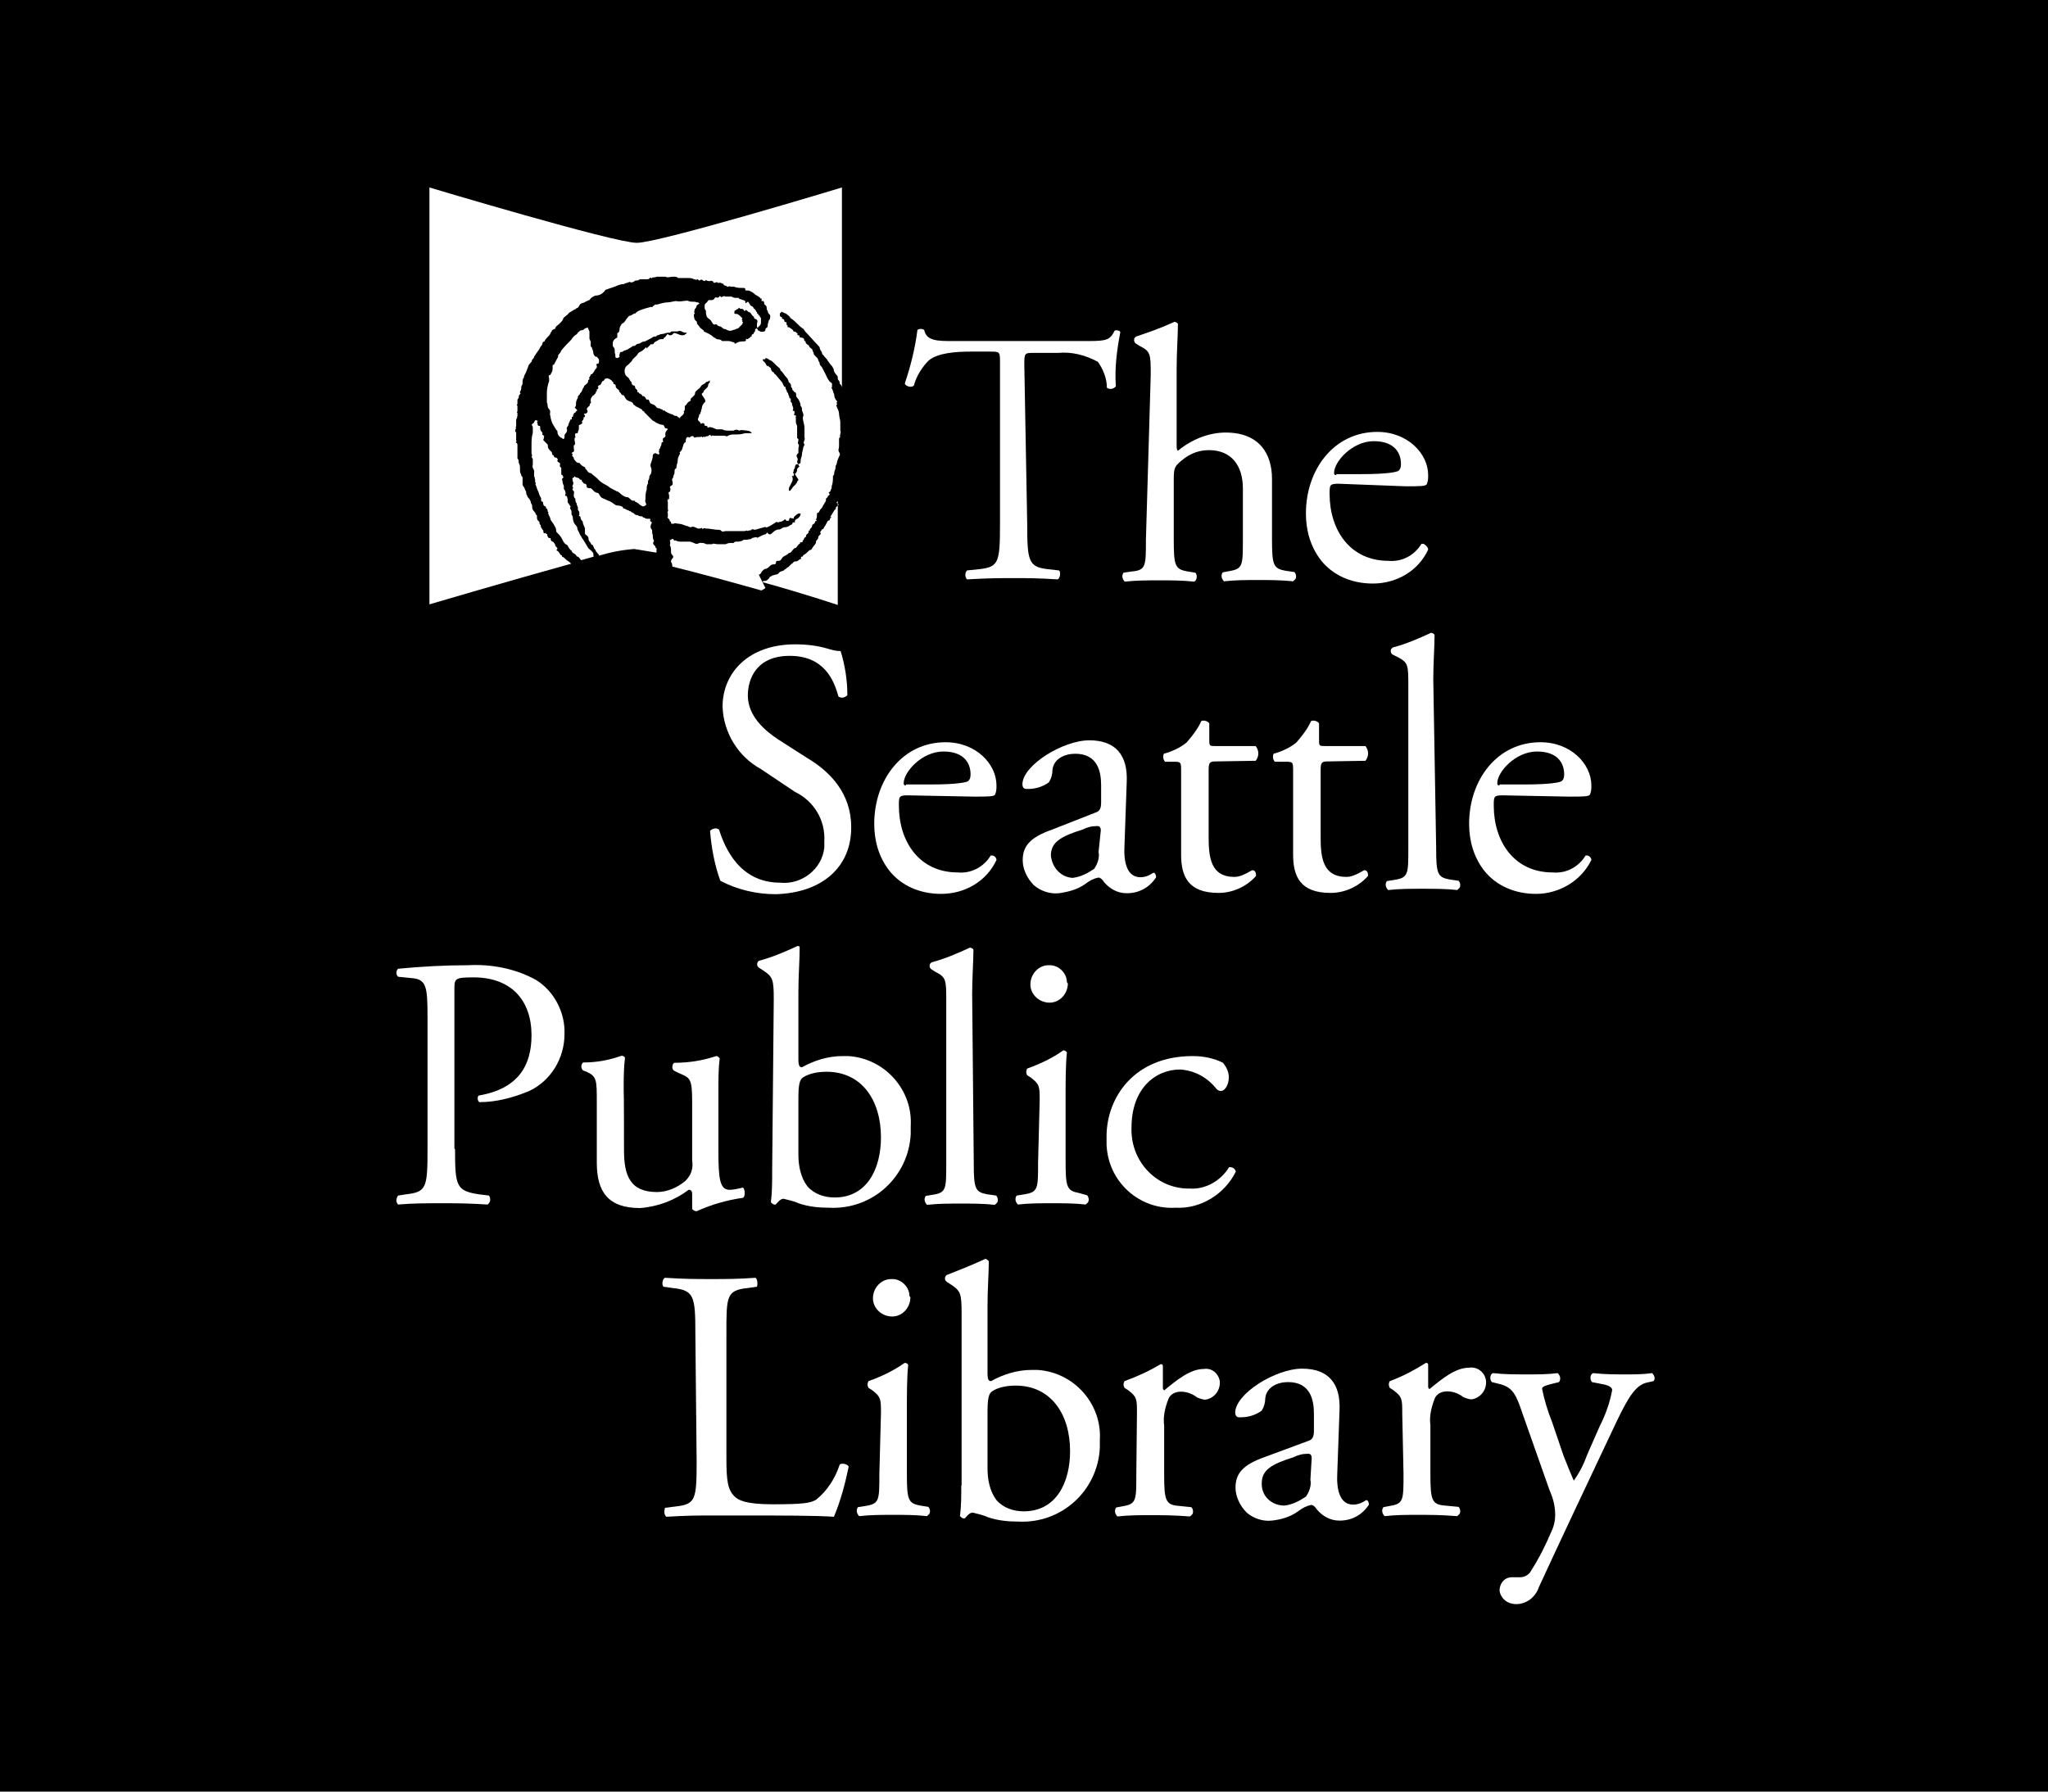 <?xml version="1.0" encoding="utf-8"?>
<!-- Generator: Adobe Illustrator 26.0.2, SVG Export Plug-In . SVG Version: 6.00 Build 0)  -->
<svg version="1.1" id="Layer_1" xmlns="http://www.w3.org/2000/svg" xmlns:xlink="http://www.w3.org/1999/xlink" x="0px" y="0px"
	 viewBox="0 0 640 560" style="enable-background:new 0 0 640 560;" xml:space="preserve">
<style type="text/css">
	.st0{fill:#FFFFFF;}
</style>
<rect width="640" height="560"/>
<g>
	<path class="st0" d="M359.6,117.3c0-6.7,0-7.4-3.5-9.2l-1.1-0.7c-0.7-0.4-0.7-1.4-0.4-1.8c0,0,0,0,0.4-0.4c4.2-1.4,8.1-2.8,12-4.6
		c0.4,0,1.1,0.4,1.1,0.7c0,3.5-0.4,8.9-0.4,13.8v23.7c0,1.1,0,1.8,0.4,2.1c4.2-3.5,9.6-5.7,14.9-5.7c10.6,0,14.5,6.7,14.5,14.5v18.8
		c0,8.1,0.4,9.2,4.2,9.9l2.8,0.4c0.7,0.7,0.7,2.1,0,2.5c0,0,0,0-0.4,0.4l0,0c-3.9-0.4-7.1-0.4-11.3-0.4c-3.5,0-6.7,0-10.3,0.4
		c-0.7-0.7-1.1-1.8-0.4-2.8l0,0l2.1-0.4c4.2-0.7,4.2-1.8,4.2-9.9v-15.9c0-7.1-3.5-12-10.6-12c-3.2,0-6,1.1-8.5,3.2
		c-2.1,1.8-2.5,2.1-2.5,6v18.8c0,8.1,0.4,9.2,4.2,9.9l2.5,0.4c0.7,0.4,0.7,2.5-0.4,2.8c-3.5-0.4-7.1-0.4-10.6-0.4
		c-3.9,0-7.4,0-11,0.4c-0.7-0.7-1.1-1.8-0.4-2.8l0,0l2.8-0.4c4.2-0.4,4.2-1.8,4.2-9.9L359.6,117.3z"/>
	<path class="st0" d="M417.6,148.5c-0.7,0-0.7-0.4-0.7-0.7c0-3.5,5.7-9.9,12.4-9.9c6.7,0,8.5,3.9,8.5,7.1c0,1.4-0.4,1.8-0.7,2.1
		c-0.4,0.4-3.2,1.1-11.7,1.1h-7.8V148.5z M439.2,152c4.6,0,6.4,0,6.7-0.7c0.4-1.1,0.4-1.8,0.4-2.8c0-6.7-6.4-13.5-15.9-13.5
		c-13.5,0-22.3,11.7-22.3,25.5c0,5.3,1.4,10.3,4.6,14.5c3.9,5,9.9,7.4,16.3,7.4c7.4,0,14.2-3.9,17.3-10.6c0-0.7-0.7-1.4-1.4-1.8
		h-0.7c-2.1,3.5-6,5.7-10.3,5.3c-12,0-18.4-9.6-18.4-20.9c0-2.8,0-3.2,2.8-3.2L439.2,152z"/>
	<path class="st0" d="M242.4,279.5c-6,0-12-1.4-17.3-4.2c-1.8-5-2.8-10.3-3.2-15.6c0.7-0.7,1.8-1.1,2.8-0.4
		c1.8,5.7,6.4,16.6,19.1,16.6c6.7,0.7,13.1-4.2,13.8-11v-0.4v-1.4c0.4-6.7-3.2-12.7-9.2-15.6l-10.6-7.1c-7.1-3.9-11.7-11.3-12-19.5
		c0-10.6,8.1-19.5,22.7-19.5c3.5,0,7.1,0.4,10.3,1.4c1.4,0.4,2.5,0.7,3.9,0.7c1.4,4.6,2.1,9.2,2.1,13.8c-0.7,0.7-1.8,1.1-2.8,0.4
		c-1.4-5.3-4.6-12.7-15.2-12.7s-13.1,7.4-13.1,12.4c0,6.4,5.3,11,9.6,13.8l8.9,5.7c7.1,4.2,13.8,11,13.8,21.6
		C266.1,271,256.9,279.1,242.4,279.5"/>
	<path class="st0" d="M283.1,245.5c-0.7,0-0.7-0.4-0.7-0.7c0-3.5,5.7-9.9,12.4-9.9c6.7,0,8.5,3.9,8.5,7.1c0,1.4-0.4,1.8-0.7,2.1
		c-0.4,0.4-3.2,1.1-11.7,1.1h-7.8V245.5z M304.3,249c4.6,0,6.4,0,6.7-0.7c0.4-1.1,0.4-1.8,0.4-2.8c0-6.7-6.4-13.5-15.9-13.5
		c-13.5,0-22.3,11.7-22.3,25.5c0,5.3,1.4,10.3,4.6,14.5c3.9,5,9.9,7.4,16.3,7.4c7.4,0,14.2-3.9,17.3-10.6c0-0.7-0.7-1.4-1.4-1.4
		h-0.4c-2.1,3.5-6,5.7-10.3,5.3c-12,0-18.4-9.6-18.4-20.9c0-2.8,0-3.2,2.8-3.2L304.3,249z"/>
	<path class="st0" d="M328.4,267.4c0-4.2,3.2-6,9.9-8.1c1.4-0.7,2.8-1.1,4.6-1.1c0.7,0,1.1,0.4,1.1,1.4l-0.7,6.7
		c0.4,1.8-0.4,3.9-1.4,5.3c-2.1,1.4-4.2,2.5-6.7,2.8C331.6,274.2,328.8,271.3,328.4,267.4L328.4,267.4 M328.8,259.3
		c-7.1,2.5-9.2,5.3-9.2,9.6c0,2.8,1.4,5.7,3.5,7.8c2.1,1.8,5,2.8,7.8,2.5c2.8-0.4,5.7-1.1,8.1-2.8c1.4-1.1,2.8-1.8,4.2-2.1
		c0.7,0,1.4,0.7,1.8,1.4c1.8,2.1,4.2,3.5,7.1,3.5c3.9,0,7.1-1.8,9.2-5c0-0.7-0.4-1.4-0.7-1.4c-0.4,0-0.7,0.4-1.4,0.7
		c-0.7,0.4-1.8,0.7-2.8,0.7c-4.2,0-5.3-4.6-5-9.9l0.7-19.8c0.4-8.5-3.5-13.1-11.7-13.1s-20.9,7.8-20.9,13.8c0,0.7,0.4,1.4,1.1,1.4
		c0,0,0,0,0.4,0h0.4c2.1,0,4.6-0.7,6.4-2.1c0.7-1.1,1.1-2.5,1.1-3.9c0.4-3.5,3.9-5,7.1-5c7.1,0,8.1,5.7,8.1,9.9v5.3
		c0,1.8-0.4,2.8-1.8,3.2L328.8,259.3z"/>
	<path class="st0" d="M379.8,238c-1.8,0-2.1,0.4-2.1,2.8v20.9c0,6.4,0.7,12.4,8.1,12.4c1.1,0,2.1-0.4,2.8-0.7
		c1.1-0.4,2.5-1.4,2.8-1.4c0.7,0,1.1,0.7,1.1,1.4c0,0,0,0,0,0.4c-2.8,3.2-7.1,5.3-11.7,5.3c-9.6,0-11.7-5.3-11.7-12v-25.8
		c0-3.2,0-3.2-2.5-3.2h-2.5c-0.7-0.7-0.7-1.8-0.4-2.5c2.5-0.7,5-1.8,7.1-3.5c1.8-2.1,3.5-4.2,4.6-6.7c0.7-0.4,2.1,0,2.5,0.7v5
		c0,2.1,0,2.1,2.1,2.1h12.4c1.1,1.4,1.1,3.2,0,4.6L379.8,238z"/>
	<path class="st0" d="M414.8,238c-1.8,0-2.1,0.4-2.1,2.8v20.9c0,6.4,0.7,12.4,8.1,12.4c1.1,0,2.1-0.4,2.8-0.7
		c1.1-0.4,2.5-1.4,2.8-1.4c0.7,0,1.1,0.7,1.1,1.4c0,0,0,0,0,0.4c-2.8,3.2-7.1,5.3-11.7,5.3c-9.6,0-11.7-5.3-11.7-12v-25.8
		c0-3.2,0-3.2-2.5-3.2h-3.2c-0.7-0.7-0.7-1.8-0.4-2.5c2.5-0.7,5-1.8,7.1-3.5c1.8-2.1,3.5-4.2,4.6-6.7c0.7-0.4,2.1,0,2.5,0.7v5
		c0,2.1,0,2.1,2.1,2.1h12.4c1.1,1.4,1.1,3.2,0,4.6L414.8,238z"/>
	<path class="st0" d="M448.8,265c0,8.1,0.4,9.2,4.2,9.9l2.8,0.4c0.7,0.7,0.7,2.1,0,2.5c0,0,0,0-0.4,0.4l0,0c-3.5-0.4-7.1-0.4-11-0.4
		c-3.5,0-7.1,0-10.6,0.4c-0.7-0.7-1.1-1.8-0.4-2.8l0,0l2.5-0.4c4.2-0.7,4.2-1.8,4.2-9.9v-50.6c0-6.7,0-7.4-3.5-9.2l-1.4-0.7
		c-0.7-0.4-0.7-1.4-0.4-1.8c0,0,0,0,0.4-0.4c4.2-1.1,8.1-2.8,12-4.6c0.4,0,1.1,0.4,1.1,0.7c0,3.5-0.4,8.9-0.4,13.8L448.8,265z"/>
	<path class="st0" d="M468.6,245.5c-0.7,0-0.7-0.4-0.7-0.7c0-3.5,5.7-9.9,12.4-9.9s8.5,3.9,8.5,7.1c0,1.4-0.4,1.8-0.7,2.1
		c-0.4,0.4-3.2,1.1-11.7,1.1h-7.8C468.6,245.1,468.6,245.5,468.6,245.5z M490.2,249c4.6,0,6.4,0,6.7-0.7c0.4-1.1,0.4-1.8,0.4-2.8
		c0-6.7-6.4-13.5-15.9-13.5c-13.5,0-22.3,11.7-22.3,25.5c0,5.3,1.4,10.3,4.6,14.5c3.9,5,9.9,7.4,16.3,7.4c7.4,0,14.2-4.2,17.3-10.6
		c0-0.7-0.7-1.4-1.4-1.4h-0.4c-2.1,3.5-6,5.7-10.3,5.3c-12,0-18.4-9.6-18.4-20.9c0-2.8,0-3.2,2.8-3.2L490.2,249z"/>
	<path class="st0" d="M142.2,359.1c0,11.7,0.4,13.1,7.4,14.2l3.2,0.4c0.7,1.1,0.4,2.1-0.4,2.8c-6.4-0.4-9.9-0.4-14.5-0.4
		s-8.9,0-13.5,0.4c-0.7-0.7-0.7-1.8,0-2.8l2.5-0.4c6.4-0.7,6.7-2.1,6.7-14.2v-41.4c0-9.6-0.4-11.7-5.3-12l-3.9-0.4
		c-0.7-0.7-0.7-1.8,0-2.5l0,0l0,0c7.4-0.7,14.5-1.1,21.9-1.1c7.4-0.4,14.9,1.1,21.2,4.6c5.7,3.5,9.2,10.3,8.9,17
		c0,7.4-4.2,14.5-11,17.7c-5,2.1-10.3,3.5-15.6,3.5c-0.7-0.4-0.7-2.1,0-2.1c12-2.1,16.3-9.2,16.3-18.8c0-11-6.4-18.1-18.1-18.1
		c-6,0-6,0.4-6,3.9V359.1L142.2,359.1z"/>
	<path class="st0" d="M195,359.5c0,7.8,1.8,13.1,10.3,13.1c3.2,0,6.4-1.4,8.9-3.5c1.8-1.8,2.5-3.9,2.1-6.4v-18.4
		c0-7.4-0.7-7.4-4.2-8.9l-1.4-0.7c-0.7-0.4-0.7-1.4-0.4-2.1l0.4-0.4c4.6,0,8.9-0.7,13.1-2.1c0.7,0,0.7,0.4,1.1,0.7
		c-0.4,3.2-0.4,6.7-0.4,9.9v18.8c0,8.9,0.4,12.4,3.5,12.4c1.4,0,2.8-0.4,4.2-0.7c0.7,0.7,0.7,2.8,0,3.2c-5,0.7-9.9,2.1-14.5,4.2
		c-0.7,0-1.1-0.4-1.4-0.7v-4.6c0-1.1-0.4-1.4-1.1-1.4c-4.2,3.2-9.6,5.3-15.2,5.7c-9.9,0-13.5-5-13.5-14.2v-18.8c0-7.1,0-8.1-3.2-9.6
		l-1.1-0.4c-0.7-0.7-0.7-1.8,0-2.5l0,0l0,0c4.2,0,8.1-0.7,12-2.1c0.7,0,1.1,0.4,1.1,0.7c-0.4,3.2-0.4,6.7-0.4,9.9
		C195,340.7,195,359.5,195,359.5z"/>
	<path class="st0" d="M249.5,343.2c0-4.2,0.4-5.7,1.4-6.4c2.1-1.4,5-1.8,7.4-1.8c11,0,17,8.9,17,20.5c0,9.6-4.2,18.8-14.5,18.8
		c-3.2,0-6.4-1.1-8.5-3.5c-2.1-2.8-2.8-6.4-2.8-9.9V343.2z M241.3,366.2c0,3.2,0,6.4-0.4,9.6c0.4,0.4,0.7,0.7,1.1,0.7h0.4
		c0.7-0.7,1.4-1.8,2.5-1.8c1.4,0.4,3.2,0.7,4.6,1.4c3.2,1.1,6.4,1.4,9.6,1.4c13.5,0.7,24.8-9.6,25.5-23v-0.4V352
		c0.7-11.3-8.1-21.2-19.5-21.9h-0.4h-1.4c-4.6,0-8.9,1.4-12.7,3.5c-0.7,0-1.1-0.4-1.1-2.5v-21.2c0-5,0.4-9.9,0.4-13.8
		c0-0.4-0.4-0.4-0.7-0.4c-3.9,1.8-7.8,3.5-12,4.6c-0.7,0.4-0.7,1.4-0.4,1.8l0.4,0.4l1.1,0.7c3.2,2.1,3.5,2.8,3.5,9.2L241.3,366.2z"
		/>
	<path class="st0" d="M304.3,363.4c0,8.1,0.4,9.2,4.2,9.9l2.8,0.4c0.7,0.7,0.7,2.1,0,2.5c0,0,0,0-0.4,0.4l0,0
		c-3.5-0.4-7.1-0.4-10.6-0.4s-7.1,0-10.6,0.4c-0.7-0.7-1.1-1.8-0.4-2.8l0,0l2.5-0.4c3.9-0.7,3.9-1.8,3.9-9.9v-50.6
		c0-6.7,0-7.4-3.5-9.2l-1.1-0.7c-0.7-0.4-0.7-1.4-0.4-1.8l0.4-0.4c4.2-1.1,8.1-2.8,12-4.6c0.4,0,1.1,0.4,1.1,0.7
		c0,3.2-0.4,8.9-0.4,13.8L304.3,363.4z"/>
	<path class="st0" d="M324.9,343.9c0-4.2,0-5-2.8-7.1l-1.1-0.7c-0.4-0.7-0.4-1.4,0-2.1c3.9-1.4,7.8-3.2,11.3-5.7
		c0.4,0,1.1,0.4,1.1,0.7c-0.4,3.9-0.4,9.2-0.4,13.8V363c0,8.1,0.4,9.2,4.2,9.9l2.5,0.7c0.7,0.7,0.7,2.1,0,2.5c0,0,0,0-0.4,0.4l0,0
		c-3.5-0.4-7.1-0.4-10.6-0.4s-7.1,0-10.6,0.4c-0.7-0.7-1.1-1.8-0.4-2.8l0,0l2.5-0.4c4.2-0.7,4.2-1.8,4.2-9.9L324.9,343.9z
		 M333.7,307.4c0,3.2-2.5,6-5.7,6s-6-2.5-6-5.7l0,0c0-3.2,2.5-6,5.7-6h0.4c2.8,0,5.3,2.5,5.3,5.3L333.7,307.4"/>
	<path class="st0" d="M382.2,332.2c1.1,1.4,1.8,2.8,1.8,4.6c0,2.1-1.1,4.2-2.5,4.2c-0.7,0-1.1-0.4-1.4-0.7c-2.8-3.5-6.7-5.7-11.3-6
		c-7.8,0-15.2,6-15.2,18.1c-0.4,10.3,7.4,18.8,17.3,19.1c0,0,0,0,0.4,0h0.4c5,0.4,9.9-2.5,12.4-6.7c1.1,0,1.8,0.4,2.1,1.4l0,0
		c-3.5,7.1-11,11.7-18.8,11.3c-11.3,0.7-21.2-8.1-21.6-19.8c0-0.7,0-1.8,0-2.5c0-12,8.5-25.1,26.9-25.1
		C376.2,330.1,379.4,330.8,382.2,332.2"/>
	<path class="st0" d="M217.3,416.8c0-11.7-0.4-13.5-7.1-14.2l-2.8-0.4c-0.7-0.4-0.4-2.5,0.4-2.8c6.4,0.4,9.9,0.4,14.5,0.4
		c4.6,0,8.1,0,13.8-0.4c0.7,0.4,0.7,2.5,0.4,2.8l-2.8,0.4c-6.7,0.7-6.7,2.5-6.7,14.2v38.9c0,7.1,0.4,9.9,2.5,12
		c1.1,1.1,3.2,2.5,12,2.5c9.6,0,11.7-0.4,13.5-1.4c3.5-2.8,6-6.7,7.4-11c0.7-0.7,2.8,0,2.8,0.7c-1.1,5.3-2.5,10.6-4.6,15.6
		c-5.7-0.4-16.3-0.4-27.6-0.4h-10.3c-4.6,0-8.1,0-14.5,0.4c-0.7-0.7-0.7-1.8-0.4-2.8l3.2-0.4c6.4-0.7,6.7-2.1,6.7-14.2L217.3,416.8z
		"/>
	<path class="st0" d="M275.3,441.6c0-4.2,0-5-2.8-7.1l-1.1-0.7c-0.4-0.7-0.4-1.4,0-2.1c3.9-1.4,7.8-3.2,11.3-5.7
		c0.7,0,1.1,0.4,1.1,0.7c-0.4,3.9-0.4,9.2-0.4,13.8v20.2c0,8.1,0.4,9.2,4.2,9.9l2.5,0.4c0.7,0.7,0.7,2.1,0,2.5c0,0,0,0-0.4,0.4l0,0
		c-3.5-0.4-7.1-0.4-10.6-0.4s-7.1,0-10.6,0.4c-0.7-0.7-1.1-1.8-0.4-2.8l0,0l2.5-0.4c4.2-0.7,4.2-1.8,4.2-9.9L275.3,441.6z
		 M284.5,405.5c0,3.2-2.5,6-5.7,6s-6-2.5-6-5.7l0,0c0-3.2,2.5-6,5.7-6h0.4c2.8,0,5.3,2.5,5.3,5.3
		C284.2,405.1,284.2,405.1,284.5,405.5"/>
	<path class="st0" d="M308.6,441.3c0-4.2,0.4-5.7,1.4-6.4c2.1-1.4,5-1.8,7.4-1.8c11,0,17,8.9,17,20.5c0,9.6-4.2,18.8-14.5,18.8
		c-3.2,0-6.4-1.1-8.5-3.5c-2.1-2.8-2.8-6.4-2.8-9.9V441.3z M300.4,464.3c0,3.2,0,6.4-0.4,9.6c0.4,0.4,0.7,0.7,1.1,0.7h0.4
		c0.7-0.7,1.4-1.8,2.5-1.8c1.4,0.4,3.2,0.7,4.6,1.4c3.2,1.1,6.4,1.4,9.6,1.4c13.5,0.7,24.8-9.6,25.5-23v-0.4v-2.1
		c0.7-11.3-8.1-21.2-19.5-21.9h-0.4h-1.4c-4.6,0-8.9,1.4-12.7,3.5c-0.7,0-1.1-0.4-1.1-2.5V408c0-5,0.4-9.9,0.4-13.8
		c-0.4-0.4-0.7-0.7-1.1-0.7c-3.9,1.8-8.1,3.5-12,5c-0.7,0.4-0.7,1.4-0.4,1.8l0.4,0.4l1.1,0.7c3.2,2.1,3.5,2.8,3.5,9.2V464.3z"/>
	<path class="st0" d="M355.3,441.6c0-4.2,0-5-2.8-7.1l-1.1-0.7c-0.4-0.7-0.4-1.4,0-2.1c3.9-1.4,7.8-3.2,11.3-5.3
		c0.7,0,0.7,0.4,0.7,0.7v6.4c0,0.7,0,0.7,0.4,1.1c3.9-3.2,8.1-6.7,12.4-6.7c2.5-0.4,4.6,1.4,5,3.9c0,0,0,0,0,0.4l0,0
		c0,2.8-2.1,5-4.6,5.3l0,0c-0.7,0-1.8-0.4-2.5-0.7c-1.4-1.1-3.2-1.8-5-1.8c-1.8,0-3.2,0.7-3.9,2.1c-1.1,2.8-1.8,5.7-1.4,8.5v15.2
		c0,8.1,0.4,9.6,4.6,9.9l3.9,0.4c0.7,0.7,0.7,2.1,0,2.5c0,0,0,0-0.4,0.4l0,0c-5.3-0.4-8.5-0.4-12.4-0.4c-3.5,0-6.7,0-10.3,0.4
		c-0.7-0.7-1.1-1.8-0.4-2.8l0,0l2.1-0.4c4.2-0.7,4.2-1.8,4.2-9.9L355.3,441.6z"/>
	<path class="st0" d="M394.3,463.6c0-4.2,3.2-6,9.9-8.1c1.4-0.7,2.8-1.1,4.6-1.1c0.7,0,1.1,0.4,1.1,1.4l-0.4,6.7
		c0.4,1.8-0.4,3.9-1.4,5.3c-2.1,1.4-4.2,2.5-6.7,2.8c-3.9,0-7.1-2.8-7.1-6.7C394.3,463.9,394.3,463.6,394.3,463.6L394.3,463.6
		 M395.3,455.4c-7.1,2.5-9.2,5.3-9.2,9.6c0,2.8,1.4,5.7,3.5,7.8c2.1,1.8,5,2.8,7.8,2.5s5.7-1.1,8.1-2.8c1.4-1.1,2.8-1.8,4.2-2.1
		c0.7,0,1.4,0.7,1.8,1.4c1.8,2.1,4.2,3.5,7.1,3.5c3.9,0,7.1-1.8,9.2-5c0-0.7-0.4-1.4-0.7-1.4c-0.4,0-0.7,0.4-1.4,0.7
		c-0.7,0.4-1.8,0.7-2.8,0.7c-4.2,0-5.3-4.6-5-9.9l0.7-19.5c0.4-8.5-3.5-13.1-11.7-13.1s-20.9,7.8-20.9,13.8c0,0.7,0.4,1.4,1.1,1.4
		c0,0,0,0,0.4,0h0.4c2.1,0,4.6-0.7,6.4-2.1c0.7-1.1,1.1-2.5,1.1-3.9c0.4-3.5,3.9-5,7.1-5c7.1,0,8.1,5.7,8.1,9.9v5.3
		c0,1.8-0.4,2.8-1.8,3.2L395.3,455.4z"/>
	<path class="st0" d="M438.2,441.6c0-4.2,0-5-2.8-7.1l-1.1-0.7c-0.4-0.7-0.4-1.4,0-2.1c3.9-1.4,7.8-3.5,11.3-5.7
		c0.7,0,0.7,0.4,0.7,0.7v6.4c0,0.7,0,0.7,0.4,1.1c3.9-3.2,8.1-6.7,12.4-6.7c2.5-0.4,5,1.4,5.3,4.2l0,0v0.4c0,2.8-2.1,5-4.6,5.3l0,0
		c-0.7,0-1.8-0.4-2.5-0.7c-1.4-1.1-3.2-1.8-5-1.8s-3.2,0.7-3.9,2.1c-1.1,2.8-1.8,5.7-1.4,8.5v15.2c0,8.1,0.4,9.6,4.6,9.9l4.2,0.4
		c0.7,0.7,0.7,2.1,0,2.5c0,0,0,0-0.4,0.4l0,0c-5.3-0.4-8.5-0.4-12.4-0.4c-3.5,0-6.7,0-10.3,0.4c-0.7-0.7-1.1-1.8-0.4-2.8l0,0
		l2.1-0.4c4.2-0.7,4.2-1.8,4.2-9.9L438.2,441.6z"/>
	<path class="st0" d="M468.6,497.2c0-2.1,1.4-4.2,3.9-4.2l0,0h2.5c1.4,0,2.8-0.7,3.5-2.1c2.5-3.9,4.6-8.1,6.4-12.4
		c0.7-1.4,1.1-3.2,1.1-5c0-2.8-0.7-5.3-1.8-7.8l-8.5-24.1c-1.8-5.3-2.8-7.8-6.7-8.9l-2.8-0.7c-0.7-0.7-0.7-2.5,0.4-2.8
		c3.5,0.4,7.1,0.4,10.6,0.4c3.2,0,6.4,0,9.6-0.4c0.7,0.7,1.1,1.8,0.4,2.8l-2.8,0.7c-1.4,0.4-2.5,0.7-2.5,1.4
		c0.7,3.5,1.8,7.1,3.2,10.6l3.5,10.3c1.1,2.8,2.1,5.3,3.2,7.8c1.8-2.5,3.2-5.3,4.2-8.1l3.9-8.9c1.8-3.5,3.2-7.4,3.9-11.3
		c0-0.7-0.7-1.4-2.8-1.8l-3.5-0.7c-0.7-0.7-0.7-2.5,0.4-2.8c3.5,0.4,7.1,0.4,9.9,0.4s5.7,0,8.5-0.4c0.7,0.7,1.1,1.8,0.4,2.5l0,0l0,0
		l-1.8,0.4c-3.5,0.7-5.7,3.9-9.6,12l-6,12.7c-3.5,7.4-12.7,26.9-18.4,39.3c-1.1,3.2-3.9,5.3-7.1,5.3
		C471.1,501.4,469,499.7,468.6,497.2C468.6,497.5,468.6,497.2,468.6,497.2"/>
	<path class="st0" d="M321,163.7c0,11.7,0.4,13.5,6.4,14.2l3.5,0.4c0.7,0.4,0.4,2.5-0.4,2.8c-6-0.4-9.6-0.4-13.8-0.4
		s-7.8,0-14.5,0.4c-0.7-0.7-0.7-2.1,0-2.8l3.9-0.4c6-0.7,6.4-2.1,6.4-14.2v-50.3c0-3.5,0-3.5-3.2-3.5h-6c-4.6,0-10.3,0.4-13.1,2.8
		c-2.1,2.1-3.9,5-4.6,7.8c-0.7,0.7-2.1,0.4-2.8-0.4v-0.4l0,0c1.8-5.3,3.2-11,3.9-16.6c0.7-0.4,1.4-0.4,2.1,0
		c0.7,3.5,4.2,3.5,8.9,3.5h42.5c5.7,0,6.7-0.4,8.1-3.2c0.4-0.4,1.8,0,1.8,0.4c-1.1,5.7-1.8,11.3-1.4,17c-0.7,0.7-1.8,1.1-2.8,0.4
		l0,0c0-2.8-1.1-5.7-2.8-8.1c-3.9-2.1-8.1-3.2-12.4-2.8h-7.4c-3.2,0-3.2,0-3.2,3.9L321,163.7z"/>
	<path class="st0" d="M205.2,171.8c0-0.4,0-0.4-0.4-0.7c0-0.4,0-0.4-0.4-0.7c-0.4-0.4-0.4-0.7,0-1.4c-0.4-0.4-0.4-1.1-0.4-1.8
		c-0.4-0.7,0-1.4-0.4-1.8c-0.4-0.4-0.4-1.1,0-1.8c0.4-0.7-0.7-0.4-0.4-1.1c0.4-0.7-1.4,0-1.8-0.7c-0.4,0-0.4,0-0.7-0.4
		c-0.4,0-1.1,0-1.4-0.4c-0.4,0-0.7,0-1.1-0.4s-0.4-0.4-0.7-0.4c-0.4-0.4-0.4-0.4-0.7-0.4c-0.4-0.4-1.1-0.4-1.4-0.7s-0.7,0-0.7-0.4
		s-1.1-0.7-1.8-0.7c-0.7,0-1.1-0.7-1.4-0.7c-0.7-0.7-1.4-0.7-2.1-1.1c-0.7-0.4-1.4-0.4-1.8-1.1c-0.4-0.7-0.4-0.4-0.4-0.7
		s-1.1-0.4-1.4-0.7c-0.4-0.4-0.7-0.7-0.7-0.7c-0.4-0.4-0.4-0.4-0.7-0.4c-0.4,0-1.1,0-1.1-0.7c0-0.4,0-0.4-0.4-0.7
		c-0.4,0-0.4,0-0.7-0.4c-0.4-0.4-0.4-0.4-0.4-0.7s-0.7,0-0.7-0.4s-1.4-0.4-1.4-0.7c0-0.4-0.4,0.4-0.7,0.4s0,0.7,0,1.1l0,0
		c0,0,0.4,0.4,0,1.1s0.4,0.7,0,1.1c-0.4,0.4,0.4,0.7,0.4,1.1l0,0c0,0.7-0.4,1.4,0.4,2.1c0,0.4,0,1.1,0.4,1.4c0,0.7,0.4,1.1,0.4,1.4
		s0,0.7,0,0.7s0.4,0.4,0.4,0.7h0.4c-0.4,0-0.4,0-0.4,0.4l0,0c0,0.4,0.4,0,0,0.4c-0.4,0.4,0.4,0.4,0.4,0.7c0,0.7,0.4,1.1,0.7,1.4
		c0,0.7,0.4,1.4,0.7,2.1v1.8c0.4,0.4,1.1,0.7,1.1,1.4s0.4,1.1,0.7,1.4c0,0.4,0.4,0.7,0.7,0.7l0,0c0,0.4,0.4,0.7,0.4,1.1l0.4,0.4
		c0,0.4,0.4,0.7,0.7,1.1c0.4,0.4,0.4,0.4,0.4,0.7c3.5-1.1,7.1-1.8,11-2.1l6.7,1.1l0,0C205.6,172.6,204.9,172.6,205.2,171.8"/>
	<path class="st0" d="M185.4,172.9c-0.4-0.7-1.1-1.1-1.4-1.4c-0.4-0.4-0.4-0.7-0.7-1.1c-0.4-0.7-0.7-1.1-1.1-1.8
		c-0.4-0.4-0.4-0.7-0.7-1.1s-0.4-0.7-0.7-1.4c-0.4-0.7-0.4-0.7-0.4-1.1s-0.4-0.7-0.7-1.1c-0.4-0.4-0.7-1.4-0.7-2.1
		c0-0.7-0.4-0.7-0.4-1.1v-0.7c0-0.7-0.7-1.1-0.4-1.4c0.4-0.4-0.4-0.7-0.4-1.1c-0.4-0.4-0.4-0.4-0.4-0.7c0-0.4,0-1.4-0.4-1.8
		c-0.4,0-0.4,0-0.4-0.4l0,0c0.4-0.4,0-0.7,0-1.1s-0.4-0.4-0.4-0.7V152c0-0.4-0.4-0.7-0.4-1.4s-0.4-0.7,0-1.1c0.4-0.4,0.4-0.4,0-0.7
		l0,0c0-0.4,0-0.4-0.4-0.4l0,0v-1.4l0,0v-0.4l0,0v-0.4c0,0-0.7-0.4-0.4-0.7v-0.7c-0.4-0.4-1.1-0.4-0.7-1.1c0-0.4-0.4-0.7-0.7-0.7
		c-0.7,0-0.4-0.7-0.7-0.7s-0.4-0.4-0.4-0.7c0-0.4-0.7-0.7-1.1-1.4s0-1.1-0.4-1.4l-1.1-1.1c-0.4-0.4,0.4-0.7,0-1.1
		c0.4-0.4,0-0.4-0.4-0.7v-0.7c-0.4-0.4-0.7-0.7-0.7-1.4s0-0.7-0.4-0.7c-0.4,0-0.4-0.4-0.4-0.7s-0.4-0.4,0-0.7c0.4-0.4-0.4,0-0.4-0.4
		c-0.7,0-0.4,0.7-1.1,1.1c-0.7,0.4,0,0.7,0,1.1v1.8c-0.4,1.4-0.4,2.5-0.4,3.9v2.5c0,0.4,0.4,0.7,0,1.1l0.4,0.7v1.8
		c-0.4,1.1,0.7,1.4,0.4,2.5v1.1c0.4,0.4,0,0.7,0.4,1.1c-0.4,0.4,0.4,1.1,0,1.4c0.4,0.7,0.4,1.1,0.7,1.8c0.4,0.7,0.4,1.1,0.7,1.8
		l0.4,0.7v0.4c0,0.4,0,0.7,0.4,0.7s0,1.1,0.7,1.4s0.4,0.4,0.4,0.7c0.7,0,0.4,1.1,0.7,1.1s0,0,0,0.4s0.7,1.4,0.7,1.8s0.7,1.1,1.1,1.8
		c0.4,0.7,0.7,1.1,0.7,1.8c0,0.7,0.4,0.7,0.7,1.1c0.7,0.7,1.1,1.4,1.4,2.1c0.4,0.7,0.7,1.1,1.4,1.4c0.4,0.7,0.7,1.4,1.4,1.8
		c0,0.7,0.7,0.7,1.1,1.1c0.4,0.4,0.4,0.7,0.7,0.7c0.4,0,0.7,0.7,1.1,1.1l0,0l3.9-1.1L185.4,172.9"/>
	<path class="st0" d="M261.9,158c-0.4,0.4-0.7,0.4-0.7,0.7l0,0c0,0.4,0,0.4-0.4,0.7c-0.4,0.7-0.7,1.1-1.1,1.8
		c-0.4,0.7-0.4,0.4,0,0.4c0.4,0-0.4,0.4-0.4,0.7s0,0.4-0.4,0.4c-0.4,0-0.7,1.4-1.4,2.1c0,0.4-0.4,0.7-0.7,0.7c0,0.4-0.7,0.7-0.4,1.1
		c0.4,0.4-0.7,0.7-0.7,1.4s-0.7,0.7-0.7,1.4s-0.7,1.1-1.1,1.8c-0.4,0.7-0.4,0.7-0.7,0.7c-0.4,0-1.1,1.1-1.8,1.4
		c-0.7,0.4-0.4,0.7-0.7,0.7c-0.4,0-0.4,0-0.4,0.4c0,0.4,0,0.4-0.4,0.4c-0.4,0.4-0.7,0.7-1.4,0.7c-0.7,0-0.7,0.7-1.1,0.7l-1.1,1.1
		c-0.4,0-0.7,0.7-1.1,0.7c-0.4,0.7-1.4,0.4-1.8,1.1c-0.4,0.7-1.8,0.4-2.5,1.1c-0.4,0-0.4,0.4-0.7,0.7c-0.4,0.4-0.7,0.7-1.4,0.7
		c-0.4,0-0.4,0-0.4,0.4c12.7,3.5,23.4,7.1,23.4,7.1v-32.6c0,0.4-0.4,0.4-0.4,0.7C261.9,157.3,262.2,157.7,261.9,158"/>
	<path class="st0" d="M180.8,123.7c0-0.4,0.7-0.4,0.4-0.7l0.4-0.4c0.4-0.4,0.4-1.1,0.7-1.4c0.4-0.4,0-0.4,0.4-0.7
		c0.4-0.4,1.1-0.7,1.1-1.4s0.7-0.4,0.4-0.7c-0.4-0.4,0.4-0.7,0.4-1.4c0.4,0,0.4,0,0.7-0.4c0.4-0.4,0.4-0.7,0.7-1.1
		c0.4-0.4,0.7-0.7,0.4-1.4c0-0.4,0-0.4,0.4-0.4l0,0c0.4,0,0.4-0.7,0.4-1.1c0-0.4-0.4-0.7-0.7-1.1h-0.4c-0.4-0.4-0.7-0.7-0.7-1.4
		c0-0.4-0.4-1.1-0.4-1.4c-0.4-0.4-0.4-0.4-0.4-0.7v-1.1l0,0c0-0.4-0.4-0.7-0.4-1.1v-2.1c0-0.4-0.4-0.7-0.4-1.1c0-0.4-1.1,0-1.4,0.4
		c-0.4,0.4-1.1,0-1.4,0.7c-0.4,0-0.4,0.4-0.7,0.7c-0.7,0.4-1.4,1.1-1.8,1.8c-1.1,1.1-2.1,2.1-3.2,3.5c0,0.4-0.4,0.7-0.7,1.1
		c-0.4,0.4,0,0.7-0.4,1.1c-0.4,0.7-0.7,1.4-1.1,2.1c-0.4,0-0.4,0-0.4,0.4l0,0v0.4c0,0.7,0,1.1-0.4,1.8c-0.4,0.7-0.4,0.7-0.7,0.7
		s0,0.7,0,1.1v0.7c-0.4,1.1-0.7,2.5-0.7,3.5v3.2c0.4,0.7,0,1.4,0.7,2.1c0.7,0.7,0,1.4,0.4,2.1c0,0.7,0.4,1.8,0.7,2.5
		c0.4,0.7,0.7,1.1,1.1,1.8l0,0c0.4,0.4,0.4,0.4,0.4,0.7c0,0.7,0.4,1.4,1.1,1.8c0.4,0,0.4,0.4,0.7,0.4c0.4,0,0.4-0.4,0.4-0.7
		c0-0.4,0-0.7,0.4-1.1s0.4-0.7,0.4-1.1c-0.4-0.7,0.4-1.1,0.4-1.4s0.4-1.1,0.7-1.8c0.4,0,0.4,0,0.4-0.4l0,0l0,0v-0.4
		c0.4,0,0.4,0,0.4-0.4l0,0c0-0.4,0-0.4,0.4-0.4l0,0c-0.7-0.4,0.4-0.4,0.4-0.7s0.7-0.4,0.4-0.7c-0.4-0.4-0.4-0.4-0.7-0.7
		c0.4-0.4,0.4-0.7,0.4-1.4s0.4-1.4,0.7-1.8l0,0C180.4,124.4,180.4,124.1,180.8,123.7"/>
	<path class="st0" d="M237.1,179.6c0.7,0,0.7-0.7,1.1-1.1c0.4-0.4,0.7-0.7,1.1-0.7c0.4,0,0.7-0.4,1.1-0.7c0.4-0.4,0.7-0.7,1.4-0.7
		c0.7,0,0.7-0.4,0.7-0.7c0-0.4,0.4-0.4,0.7-0.4c0.4,0,0.7,0,1.1-0.7c0.4-0.7,0.7-0.7,1.4-1.1c0.7-0.4,0.7-0.7,1.1-0.7
		s0.7-0.7,1.1-1.1c0.4-0.4,0.4-0.4,0.7-0.4s0.7-1.1,1.4-1.4c0-0.4,0-0.4,0.4-0.4s0.4,0,0.4-0.4c0.4-0.4,0.4-0.7,0.7-1.1
		c0.4-0.4,0.4,0,0.4-0.4c0-0.4,0-0.4,0.4-0.7c0.4-0.4,0.4-0.4,0.4-0.7c0-0.4,0-0.4,0.4-0.4v-0.4c0.4-0.4,0.7-0.7,0.7-1.1
		s0.4-0.4,0.7-0.7c0.4-0.4,0-0.7,0.4-0.7s0.4-0.4,0-0.4c0.4-0.4,0.4-1.1,0.4-1.8c0-0.4,0-0.4,0.4-0.4c0.4-0.4,0.4-0.7,0.7-1.1
		l0.4-0.4l0.4-0.7c0-0.4,0.4-0.4,0.4-0.7s0.4-0.4,0.4-0.7c0-0.4,0.4-0.4,0-0.7l0.7-0.7c0-0.4,0-0.4,0.4-0.4c0-0.4,0.4-0.4,0-0.7
		c-0.4-0.4,0.4-0.4,0.4-0.7c0-0.4,0.4-0.7,0.4-1.1v-0.4c0.4-1.1,0.4-2.1,0.4-3.2c0.4-0.4,0.4-0.7,0.4-1.1s0.4-1.1,0.4-1.4v-0.4
		c0-0.4,0.4-0.7,0.4-1.1s0.4-1.4,0.7-2.1c0.4-0.7,0.4-0.7,0-1.4c-0.4-0.7,0-1.1,0-1.8v-2.1c0-0.4,0-0.7,0.4-0.7
		c-0.4-0.7,0.4-1.4,0-2.1v-2.5c0-1.1-0.4-1.8-0.4-2.8c0-0.7-0.4-1.4-0.7-2.1c0-0.4-0.4-0.4,0-0.7c0.4-0.4-0.4-0.4,0-0.7
		c0.4-0.4-0.4-0.7-0.4-1.1c-0.4-0.4-0.4-1.1-0.4-1.4c-0.4-0.7-0.4-1.4-0.7-1.8c-0.4-0.4,0-0.4,0-0.4v-1.1c0-0.4-0.4-0.4-0.7-0.7
		c-0.4-0.4-1.1-1.8-1.4-2.5l-1.1-2.1c-0.4-0.4-0.7-0.7-0.7-1.4c-0.4-0.4-0.4-1.1-0.7-1.4l-0.7-0.7c-0.4-0.4-0.4-0.4-0.4-0.7
		s-0.4-0.7-0.4-1.1c0-0.4-1.1-0.7-1.1-1.4c-0.7-0.4-1.1-0.7-1.1-1.4c-0.4,0-0.4,0-0.4-0.4c0-0.4-0.4-0.7-1.1-0.7
		c-0.7,0,0-0.7-0.7-0.7c-0.7,0,0-0.7-0.4-0.7s-0.4-0.7-1.1-0.4c0-0.7-1.1-1.1-1.4-1.4h-0.4c0-0.4-0.4-0.4,0-0.7h-0.4v-0.7
		c0-0.4-0.7,0-0.7-0.7c0-0.7-1.1-0.4-0.7-1.1c-0.4,0-0.4,0-0.7-0.4v-0.7l0.4-0.4c0.4-0.4,0.4,0,0.4,0c0.4,0,0.7,0.4,1.1,0.4l0,0
		c0.4,0.4,1.1,0.7,1.4,1.4c1.8,1.1,2.5,2.5,4.2,3.5c0,0.4,0.4,0.4,0.4,0.7c1.4,1.4,2.5,2.8,3.9,4.2c0.4,0.4,0.7,0.7,0.7,1.1
		c0,0.4,0.4,0.7,0.7,1.4c0,0.4,0,0.4,0.4,0.7c0.4,0.7,1.1,1.1,1.4,1.8c0.4,0.4,0.7,1.1,1.1,1.4c0.4,0.4,0.4,0.7,0.7,1.1
		c0,0.7,0.4,1.4,1.1,2.1c0.4,0.4,0,1.1,0.4,1.4c0.4,0.4,0.4,0.7,0.4,1.1c0.4,0.4,0.7,0.7,0.7,1.4V58.6c0,0-57,17.3-64.1,17.3
		s-64.8-17.3-64.8-17.3v130.3c0,0,25.1-7.4,44.3-12.7c-0.4-0.4-0.7-0.7-1.4-1.1l-0.4-0.4c0,0-0.7-0.7-1.1-0.7v-0.4
		c-0.7,0-0.7-1.1-1.4-1.4s0-0.4,0-0.7c0-0.4-0.7-0.7-0.7-1.1s-0.4-0.7-0.7-1.1l0,0c-0.4,0-0.7-0.4-0.7-0.7c0-0.4,0-0.4-0.4-0.4
		s-0.7-0.7-0.7-1.1s-0.4,0-0.4-0.4c0-0.4,0,0-0.4,0s-0.4-0.4-0.4-0.7l0,0c0-0.4-0.4-0.4-0.4-0.7c-0.4-0.4-0.4-0.7-0.4-1.1
		c-0.4-0.4-0.4-0.4-0.4-0.7s0-0.4-0.4-0.7c-0.4-0.4-0.4-0.7-0.4-1.4s-0.4-0.4-0.4-0.7c0-0.4-0.4-0.7-0.7-1.1s-0.4-0.7-0.4-1.4
		s-0.4-0.7-0.4-1.1c0-0.4-0.4-1.1-0.7-1.4s-0.4-0.4-0.4-0.7c-0.4-0.4-0.4-1.1-0.4-1.4c-0.4-0.4-0.4-1.1-0.7-1.4
		c-0.4-0.4-0.4-0.7-0.4-1.1v-1.8c0-0.4-0.4-0.4-0.4-0.7c0-0.4-0.4-0.7-0.4-1.4v-0.7c0-0.4,0-1.4-0.4-1.8c0-0.4,0-1.1-0.4-1.4v-4.2
		c0,0,0-0.7-0.4-0.7s0.4-0.7,0-0.7v-2.5c-0.4-0.4-0.4-0.7,0-1.4c0,0-0.4-0.4,0-0.4v-1.8c0-0.4,0-0.7,0.4-1.1c-0.4,0,0-0.4,0-0.4V129
		l0,0c0,0-0.4,0,0-0.4l0,0v-0.7l0,0v-1.1l0,0c-0.4,0,0-0.4,0-0.7l0,0v-1.1c0-0.4,0.4-0.4,0.4-0.7c0-0.4,0-0.7,0.4-1.1
		c0.4-0.4,0-0.4,0-0.4v-0.4c0.4-0.4,0.4-1.1,0.4-1.4c0-0.4,0.4-0.7,0.4-1.1v-0.4c0-0.4,0-1.1,0.4-1.4c0-0.7,0.4-1.1,0.7-1.8
		s0.4-1.1,0.7-1.8c0-0.4,0.4-0.7,0.7-1.1c0.4-0.4,0.4-0.4,0.4-0.7s0.7-0.7,0.7-1.1c0-0.4,0.4-0.4,0.4-0.7l0,0
		c0.4-0.7,1.1-1.4,1.4-2.1s0.4-0.4,0.4-0.7c0.4-0.4,0.4-0.4,0.4-0.7c0-0.4,0.4-0.7,0.7-0.7c0-0.4,0.4-0.7,0.7-1.1
		c0.4-0.4,1.1-1.1,1.1-1.4s0.4-0.4,0.4-0.7s0.7-0.7,1.1-0.7c0-0.7,0.7-1.1,1.1-1.4l0.7-0.7c0,0,0.7-0.7,0.7-1.1
		c0-0.4,1.4-1.1,1.8-1.8c0.7-0.4,1.1-0.7,1.8-1.1c0.4,0,0.4-0.4,0.7-0.4s0.7-0.7,0.7-0.7l0,0c0.4-1.1,1.4-0.7,2.1-1.4
		c0.4,0,0.7-0.4,1.1-0.4c0.4-0.7,1.1-1.1,1.8-1.4c1.4,0,2.5-0.7,3.2-1.8c1.1-0.4,2.1-0.7,3.2-1.1c0.7-0.4,1.8-0.7,2.5-0.7
		c0.7-0.4,1.4-0.4,1.8-0.7c0.7,0.4,1.4,0,1.8-0.4c0.4,0,1.1,0,1.4-0.4h1.8c0.7,0,1.1,0,1.4-0.4c0.4-0.4,0.7,0.4,0.7,0
		c0-0.4,0.7,0,1.4-0.4h2.8c0.7,0.4,1.4,0,2.1,0h0.7c0.4,0,0.7,0,1.1,0.4h2.8c0.7,0,1.8,0,2.1,0.4c0.4,0.4,0-0.4,0.4,0
		c0.4,0.4,0.4,0,0.7,0s0.4,0.4,0.7,0.4c0.4-0.4,0.7-0.4,1.1,0l0,0c0.4,0,0.4,0.4,0.7,0c0.4-0.4,0.4,0,0.4,0s1.1,0.4,1.4,0
		c0.4,0.4,0.7,0,0.7,0.4c0,0.4,0.7,0.4,1.1,0c0.4,0.7,0.7,0,1.4,0.4c0.7,0.4,0.7,0,0.7,0.4c0,0.4,1.1,0.4,1.1,0.7s0.7-0.4,1.1,0h1.1
		c0.7,0.4,1.8,0.4,2.8,0.4c0.4,0,0.7,0,0.7,0.4c0,0.4,0,0.4,0.4,0.4l0,0c0.4,0,1.1,0,1.4,0.4c0.4,0,0.7,0.4,1.1,0.7
		c0.4,0.4,0.7,0.4,1.1,0.7s0.7,0.4,0.7,0.7h0.4V94c0,0.4,0.4,0,0.4,0c0.4,0.4,0.4,0.4,0.4,0.7c0,0.4,0,0.4,0.4,0.7s0.4,0.7,0.4,1.1
		c0,0.4,0.4,0.7,0.4,1.1c0,0.4,0.7,0.7,0.7,1.1c0,0.4,0,1.1-0.4,1.4c-0.4,0.7,0,0.4,0,0.4c-0.4,0.4-0.4,1.1-0.4,1.4
		c0,0.7-0.7,0.4-0.7,1.1c0,0.7-0.7,0.7-1.1,0.7s-0.7,0-0.7-0.4c-0.4,0.4-0.4,0-0.7-0.4c-0.4-0.4,0-0.4,0-0.4l0.7-0.7
		c0.4-0.4,0.4-0.7,0.4-1.4v-0.7c0-0.4,0-0.4-0.4-0.7c0.4-0.4-0.7-0.4-0.4-0.7s-0.4,0-0.4-0.4c0-0.4,0-0.4-0.4-0.4l0,0
		c0.4,0,0-0.4,0-0.4s-0.4-0.7-0.7-0.7c0-0.4-0.4-0.7-0.7-0.7l0,0c0-0.4-0.4,0-0.4-0.4c0-0.4-0.4-0.4-0.4-0.7s-0.4-0.4-0.7,0
		c-0.4,0.4-0.4,0-0.4-0.4c0-0.4-1.1-0.4-1.4-0.7c-0.4,0-0.4,0-0.7-0.4h-0.7c-0.4,0-1.1,0-1.4-0.4h-2.1c-0.4-0.4-0.4,0-0.7,0
		s-0.4,0.4-0.7,0c-0.4-0.4-0.4,0-0.4,0c-0.4,0.7-1.1,0-1.4,0.4l0,0c-0.4,0.7-0.7,0.7-1.1,0.7h-0.7c-0.4,0-0.4,0.4-0.7,0.7
		s-0.7,0.4-0.7,1.1v0.4c0,0.4,0,0.7,0.4,1.1c0,0.7,0,1.4,0.4,2.1c0.4,0.4,1.1,0.7,1.4,1.4c0.4,0.7,0.7,1.1,1.4,0.7
		c0.4,0.4,0.7,0.7,1.1,0.7s0.7,0.4,1.1,0.7s0.7,0,1.1,0.4c0.7,0.4,1.4,0.4,2.1,0c0.7,0,0.7-0.4,1.4-0.4l1.4-1.4c0-0.4,0.4-0.7,0-0.7
		c-0.4,0,0.4-0.4,0-0.4c-0.4,0,0-0.7,0-0.7l-0.7-0.7c-0.4-0.4-0.7-0.7-1.4-0.7c-0.4,0-0.4,0-0.4-0.4c0-0.4,0-0.7,0.4-0.7l0,0
		c0.4-0.4,0.4-0.4,0.7-0.4s0-0.4,0.4-0.4c0.4,0.7,1.1,0,1.4,0.7c0.4,0.7,0.4,0,0.7,0s0.7,0.7,1.1,0.7c0.4,0,0.7,1.1,1.4,1.4
		c0,0.4,0,0.4,0.4,0.7c0.4,0,0.7,0.4,0.7,0.7s-0.4,1.4,0,2.1l-0.7,0.4c0,0.4,0,0.7-0.4,1.1c-0.4,0.4,0,0.4,0,0.4s-0.7,0-0.7,0.4
		c0,0.4,0,0.4-0.4,0.4l0,0c0,0.4-0.4,0.4-0.7,0.7s-0.4,0-0.7,0l0,0v0.4c0,0.4-0.4,0.4-0.7,0.4s-1.8,0-2.5,0.7c-0.4,0-0.4,0-0.4-0.4
		c-0.7,0-1.1-0.4-1.8-0.4h-2.1c-0.4-0.7-1.4-0.4-1.8-0.7s-0.4-0.4-0.7-0.4c-0.7-0.7-1.4-1.1-2.1-1.4c-0.7-0.4-1.1-0.4-1.1-0.7
		s-1.1-0.7-1.4-1.4c-0.4-0.7-0.7-0.4-0.7-1.1c0-0.7-0.4-0.4-0.4-0.7c-0.4-0.4-0.4-0.4-0.4-0.7c0,0-0.4-1.1,0-1.4
		c0.4-0.4-0.4-0.4,0-0.7c0-0.4,0-0.7,0.4-1.1c0.4-0.4,0-0.7,0.7-1.1c0.7-0.4,0.4-0.4,0-0.7h-0.4c-0.7-0.4-1.8,0-2.5-0.4
		c-0.7-0.4-2.5,0.4-3.9,0c-0.7,0-1.8,0.4-2.5,0.4c-1.1,0-2.5,0.4-3.5,0.7h-0.7c0,0.4-0.7,0.4-0.7,0.7s-0.4,0-0.4,0
		c-1.4,0.4-2.8,0.7-4.2,1.4c-0.4,0.4-0.7,0.4-0.7,0.7h-0.4c-0.7,0.4-1.1,0.7-1.4,0.7c-0.4,0-0.7,0.7-1.1,1.1
		c-0.4,0.7-0.7,1.1-1.4,1.4c-0.4,0.7-0.7,1.1-0.7,1.8c0,0.7-0.4,1.1-0.7,1.1v1.4c-1.4,0.7-1.4,1.4-1.4,2.1s0,0.7,0.4,1.1
		c0.4,0.4,0,1.4,0.4,2.1v0.7c0,0.4,0.4,0.4,0.7,0.4s0.4-0.4,0.7-0.4c-0.4-0.4,0-0.7,0-1.1c0-0.4,0.4-0.4,0.7-0.4s0.4-0.4,0.7-0.4
		l1.1-0.4c0.4-0.4,0.7-0.4,1.1-0.7s0.4-0.4,1.1-0.4c0.4-0.4,0.7-0.7,1.4-0.7c0.7-0.4,1.1-0.7,1.8-0.7l2.1-1.1
		c0.4-0.4,0.7-0.4,1.1-0.4s0.4-0.4,0.7-0.4c0.4,0,0.7-0.4,1.4-0.4s1.1-0.4,1.8-0.4c0.7,0,0.7,0,1.1-0.4h1.8c0.4,0,0.7-0.4,1.4,0
		c0.7,0.4,1.1,0.4,1.8,0.4l0,0c-0.4,0-0.4,0.7-0.7,0.4c0,0.4-0.7,0.4-1.1,0.4c-0.4,0-1.8-0.7-2.1-0.7c-0.4,0-0.4,0-0.7,0.4
		c-0.4,0.4-1.1,0.4-1.4,0c-0.4-0.4-0.7,1.1-1.4,1.1c0,0.4,0,0.4-0.4,0.4l0,0c-0.4,0-1.1,0-1.4,0.4c-0.7,0.4-1.1,0.4-1.4,1.1
		c-0.4,0-0.4,0.4-0.7,0l0,0l-1.1,1.1c-0.4,0.4-0.4,0.4-0.4,0c0-0.4-0.7,0.7-1.4,1.1c-0.7,0.4-1.1,0.4-1.4,1.1
		c-0.4,0.7-1.4,1.1-1.8,2.1l-1.1,1.1c-0.7,0.4-1.1,1.1-1.1,1.8c0-0.4,0,0,0,0.4c0,0.7,0.4,1.4,1.1,1.8c0.4,0.4,0.4,0.7,0.7,1.1
		c0.4,0.4,0.4,0.4,0.4,0.7c0,0.4,0.4,0.7,0.7,0.7s0.4,0.4,0.4,0.7c0,0.4,0.7,0.4,0.7,1.1s0.4,0,0.4,0.4c0,0.4,1.1,0.4,1.1,1.1h0.4
		c0,0,0.7,0.4,0.7,0.7c0,0.4,0.4,0.4,0.7,0.4c0.4,0,0.4,0.7,0.7,1.1c0.4,0.4,1.4,0.4,1.8,1.1c0.4,0.7,1.1,0.4,1.4,0.7s0.7,0,0.7,0.4
		s0.4,0,0.4,0c0.7,0.7,1.8,1.1,2.8,1.4c0.4,0.4,0.7,0.4,1.1,0.4c0.4,0,0.4,0.7,0.7,0.4l0.4,0.4c0-0.7,0.7-0.7,1.1-1.4
		c0.4-0.7,0-0.7,0-0.7s0.4-0.4,0.4-0.7v-1.1c0.7-0.4,0.7-1.1,1.4-1.4c0.7-0.4,0.4-0.4,0.4-0.7c0-0.4,1.4-1.1,1.4-1.8
		s0.4-0.7,0.7-1.1c0.4-0.4,0.7-0.4,1.1-1.1c0.4-0.7,1.1-0.7,1.4-1.1c0.4-0.4,0.4-0.4,0.7-0.4c0.4,0,0.4-0.4,0.7-0.4v0.7
		c-0.7,0.4-0.4,1.1-0.7,1.4l-1.1,1.1c-0.4,0.4,0,0.4,0,0.4s-0.7,0.4-0.7,0.7c0,0.4,1.1,1.4,1.1,2.1s-0.4,0.4-0.4,0.7
		c-0.4,0.4-0.7,1.1-0.7,1.8c-0.4,0.4,0,0.7-0.4,1.1c0,0.4,0,0.4-0.4,0.7c0,0.7-0.4,1.1-0.4,1.4s0,0.4,0.4,0.7
		c0.4,0.4,0.4,0.4,0.4,0.7h0.4c0.4-0.4,0.4,0,0.7,0s0,0.7,0.4,0.7s0.7,0,0.7,0.4s0.4,0,0.7,0c0.7,0,1.4,0.4,2.1,0.7h1.8
		c0.7,0.4,1.4,0.4,2.1,0.4h1.4c0.7-0.4,1.1-0.4,1.8,0c0.7-0.4,1.8,0,2.5,0l0,0c-0.4,0,0.7,0,1.1,0.4s0.4,0.4,0,0.4h-1.8
		c-1.1,0.4-2.1,0.4-3.2,0.4c-0.7,0-1.4,0-2.1,0.4c-0.4,0.4-0.7,0-1.1,0h-3.5c-0.4-0.4-0.4,0.4-0.7,0c-0.4-0.4-0.4-0.4-0.7,0l0,0
		l-1.4,0.4c-0.4-0.4-0.4,0.4-0.7,0s-0.4,0-0.4,0s-0.7,0-1.1,0c-0.4,0-1.1,0.4-1.1,0s-0.7-0.4-1.1,0s-0.4,0-0.7,0
		c-0.4,0-0.7,0.4-0.7,1.1s0,0.4-0.4,0.7c-0.4,0.4-0.4,1.1-0.7,1.8c0,0.4-0.4,0.7-0.7,1.1c-0.4,0.4,0,0,0,0.4s-0.7,1.1-0.7,2.1
		s-0.4,1.4-0.4,2.1c0,0.4,0,0.4-0.4,0.7c-0.4,0.4,0,1.1-0.4,1.8c-0.4,0.7,0,0.7-0.4,1.1c-0.4,0.4,0,0.7,0,1.4v0.4
		c0,0.4-0.4,0.4-0.7,0.7c-0.4,0.4,0,0.4,0,0.7s0,1.1-0.4,1.1c-0.4,0,0,0.7,0,1.1v1.1h-0.4c-0.4,0,0.4,0.4,0,0.4s0,0.4,0,0.4v2.5
		c0.4,0.4-0.4,0.7,0,1.1v1.1c0,0.4-0.4,0,0,0.4l0.4,0.4c0.4,0.4,0,0.7,0.4,0.7c0.4,0,0,0.7,0.4,0.7h0.7c0.4-0.4,0.7,0,1.4,0
		s1.8,0.4,2.5,0.7c0.7,0,0.7,0.4,1.4,0.4c0.7-0.4,1.4,0,2.1,0.4h0.7c0.4,0,0.7-0.4,0.7,0c0,0.4,0.7-0.4,1.1,0c1.4,0,2.8,0.4,3.9,0.4
		c0.4,0,0.7,0,1.1,0.4s0.7,0,1.4,0h5.7c0.7,0,0.7-0.4,1.1,0c0.4-0.4,0.7,0,1.1-0.4s0.7,0,1.1,0l2.5-0.7c0.4,0,0.7-0.4,1.1,0
		c1.1-0.4,2.1-1.1,3.2-1.8c0.4,0.4,0.7,0,1.1,0s1.1-0.4,1.4-0.7s0.4,0.4,0.7,0.4c0.4,0,0.7,0,0.7-0.4s0.4-0.7,0.7-0.4c0,0,0,0,0.4,0
		c0.4,0.4,0.4-0.4,0.4-0.4c0.4-0.4,0.7-0.7,1.4-1.1h0.7c0,0.7-0.4,1.1-0.7,1.4s-1.1,0.4-1.1,1.1c0,0.7-0.7,0-0.7,0.4
		c0,0.4-0.4,0.7-0.7,0.7c-0.4,0.4-1.1,0.7-1.8,0.7c-0.7,0-1.1,0.7-1.8,0.7c-0.7,0-1.4,0.4-2.1,1.1c-0.7,0.7-1.1,0.4-1.4,0
		s-0.4,0.4-0.7,0.4c-0.4,0-1.8,0.7-2.5,1.1c-0.4-0.4-1.1,0-1.4,0c-0.4,0-0.7,0.7-1.1,0.4c-0.7,0.4-1.8,0-2.1,0.4
		c-0.4,0.4-1.4,0.4-2.1,0.4c-0.7,0-0.7,0.7-1.1,0.4c-0.7,0-1.4,0-2.1,0.4h-2.5c-1.1,0-1.1-0.4-1.8,0h-1.8c-0.7-0.4-1.1-0.4-1.4-0.4
		h-0.7c-0.7,0.4-1.1,0.4-1.8,0l-1.1-0.4h-2.8c-0.7,0-1.1,0-1.8-0.4c-0.7,0.4-0.4-0.7-1.1-0.4l-0.7,0.4c0,0,0.4,1.1,0,1.4
		c0.4,0.7,0.4,1.4,0.4,2.1c0,0.4,0,0.7,0.4,1.1s0.4,0.7,0,1.1l0,0c-0.4,0.4-0.4,0.7-0.4,1.1c0.4,0.4,0.4,1.1,0.4,1.4
		c7.4,1.8,17.7,4.6,27.6,7.4h0.4l1.1-0.7 M249.5,149.9c0,0.4-0.4,0.4-0.4,0.7s-0.7,1.1-1.1,1.4c-0.4,0.4-0.7,1.1-1.1,1.4
		c-0.4,0-0.4,0-0.4-0.4c0-0.7,0.4-1.1,0.7-1.8c0.4-0.7,0.7-1.4,0.4-2.1c-0.4-0.7,0.4,0,0.4-0.4s0.4-0.7,0-0.7s0-0.4,0-0.7
		s0-0.7,0.4-0.7c-0.4,0,0-0.4,0-0.4s0-1.1,0.7-1.1c0.7,0,0-0.4,0-0.7l0,0c0-0.4,0.4-0.7,0-1.4c-0.4-0.7,0-1.1,0.4-1.4v-1.4
		c0-0.4,0.4-1.1,0-1.4s0-0.7,0-1.1s0-0.7-0.4-0.7v-3.9c-0.4-0.7-0.4-1.1-0.4-1.8v-0.7c0-0.4-0.4-0.4,0-0.4c0.4,0,0-0.4-0.4-0.4
		s0-0.4,0-0.7c0-0.4,0-0.7-0.4-0.7s0-0.4,0-0.7s-0.4-1.1-0.4-1.4s0-0.4-0.4-0.7v-0.7c0-0.4,0-0.4-0.4-0.4c0-0.7-0.4-1.1-0.4-1.4
		c0-0.4-0.4-0.4-0.4-0.7c0-0.4-0.4-0.7-0.4-1.1c0-0.4,0-0.4-0.4-0.4l-0.7-1.4l-2.1-2.5c-0.4,0-0.4-0.7-0.7-0.7s-0.7-0.7-0.7-1.1
		c0-0.4-0.7-0.4-0.7-0.7c0-0.4-0.4,0-0.4,0c-0.4-0.4-0.4-0.7-0.7-1.1l-0.7-0.7v-0.4h0.4c0.4,0,0.4,0,0.4-0.4c0.4,0,1.1,0.4,1.4,0.7
		c0.4,0,0.7,0.4,1.1,0.7l1.1,1.1c0.4,0.4,1.1,0.7,1.1,1.4c0.7,0.4,1.1,1.4,1.8,2.1c0.7,0.7,0.4,0.7,0.7,1.1c0,0.4,0,0.4,0.4,0.7
		c0.4,0.4,0.4,0.7,0.4,1.1s0.4,0.4,0.4,0.7c0,0.4,0,0.4,0.4,0.7c0.4,0.4,0,0.4,0.4,0.4s0.4,0.7,0.4,1.1s0.4,0.7,0.7,1.1
		c0.4,0.7,0.7,1.4,0.7,2.1c0.4,0.4,0.4,0.7,0.4,1.1c0,0.7,0.7,1.4,0.4,2.1c-0.4,0.7,0.4,2.5,0.4,3.5v3.2c0.4,0.7-0.7,1.4,0,2.1
		c0,0.4-0.4,0.7-0.4,1.1s-0.4,1.4-0.4,2.1c0,0.7-0.4,1.1-0.4,1.8c0,0.7,0,1.1-0.7,1.1v0.4c0.4,0.4,0.4,0.4,0,0.7l0,0
		c-0.4,0.4-0.4,0.4-0.4,0.7c0,0.7-0.4,1.1-0.7,1.4"/>
	<path class="st0" d="M205.9,142.1c0-0.4,0.4-0.7,0-0.7c-0.4,0,0.4-0.4,0-0.7l0.4-0.7l0,0c0-0.4,0.4-0.7,0.4-1.1
		c0-0.4,0-0.7,0.4-0.7s-0.4-1.1,0.4-1.4c0.7-0.4,0.4-0.7,0.4-1.1c0-0.7,0.4-1.1,0.7-1.4l0,0c0-0.4,0-0.4-0.4-0.4l0,0
		c-0.7,0-0.4-0.7-0.7-0.7c0-0.4-0.4-0.4-0.4-0.4c-0.7,0-1.4-0.4-2.1-0.7c-0.4-0.4-0.7-0.4-1.1-0.7l-2.1-2.1l-0.4-0.4
		c0-0.4-0.7-0.4-0.7-0.7s-1.1-0.7-1.8-1.1c-0.7-0.4-0.4,0-0.4,0v-0.4c-0.4,0-0.7-0.4-0.7-0.7c-0.4-0.4-0.7-0.4-1.4-0.7
		c-0.7-0.4-0.7-0.4-1.1-1.1c-0.4-0.7-0.4-0.7-0.7-0.7c-0.4,0-0.4-0.4-0.7-0.7l-0.4-0.4c0-0.4,0-0.4-0.4-0.7
		c-0.4-0.4-0.7-0.4-0.7-1.1c0-0.7-0.7-0.4-0.7-0.7c0-0.4,0-0.4-0.4-0.7c-0.4-0.4,0-0.4-0.4-0.4c-0.4-0.4-1.1-0.7-1.8-0.4
		c-0.4,0.4-0.4,0.7-0.7,0.7s-0.4,0.7-0.7,1.1c-0.4,0.4-0.4,0-0.7,0.4c-0.4,0.4,0,0.4,0,0.4s0,0.7-0.4,0.7s0,0.4,0,0.4l-0.4,0.4
		c0,0.4,0,0.4-0.4,0.7c0,0.4-0.7,0.4-0.7,0.7c-0.4,0.4-0.7,1.1-0.4,1.8c0,0.4-0.4,0.4-0.4,0.7c0,0.4,0,0.4-0.4,0.7
		c-0.4,0.4-0.7,0.7-0.4,1.1s0,1.1-0.7,1.1c-0.7,0,0,0.4,0,0.7s0,0.4-0.4,0.4l0,0c0,0.4,0,0.7-0.4,1.1c-0.4,0.4,0,0.4,0,0.7
		s-1.1,0.7-1.1,0.7v1.1c0,0.4-0.4,1.1-0.4,1.4h-0.4c-0.4,0-0.4,0.4-0.4,0.7c0,0.4,0.4,0.4,0,0.7c-0.4,0.4,0,1.1,0,1.8
		c0,0.7-0.4,0.4-0.4,0.7v0.7c0,0.4,0.4,1.1-0.4,1.4s0.4,0.4,0,0.7c-0.4,0.4,0.4,0.7,0.4,1.1s0.4,0.7,0.7,1.1
		c0.4,0.4,0.7,0.4,1.1,0.4c0.4,0.7,1.1,1.1,1.8,1.4v0.4c0.7,0.4,0.7,1.4,1.8,1.4c0.7,0.7,1.4,1.1,2.1,1.8c1.1,1.4,2.8,1.8,3.9,2.8
		l2.1,1.1c0.4,0,0.7,0.4,1.1,0.7c0.4,0.4,1.4,1.1,2.1,1.1c0.7,0,1.1,1.1,1.8,1.1c0.7,0,0.7,0,0.7,0.4c0.7,0,1.1,0.7,1.8,1.1
		c0.7,0.4,0.7,0.4,1.4,0c0.7-0.4-0.4-1.1,0-1.8c0-1.1,0-2.1,0.4-3.2c0-0.7,0-1.4,0.4-1.8v-0.7c0-0.4,0.4-0.7,0.4-1.1
		c0-0.4,0-0.7,0.4-1.1c0.4-0.7,0.4-1.8,0-2.5v-0.7c0.4-1.1,0.7-1.8,0.7-2.8c0-0.4,0.4-0.4,0.7-0.7"/>
	<path class="st0" d="M211.6,129.4L211.6,129.4"/>
	<path class="st0" d="M211.6,129.4L211.6,129.4"/>
	<path class="st0" d="M211.6,129.4L211.6,129.4"/>
	<path class="st0" d="M211.6,129.4L211.6,129.4"/>
</g>
</svg>
